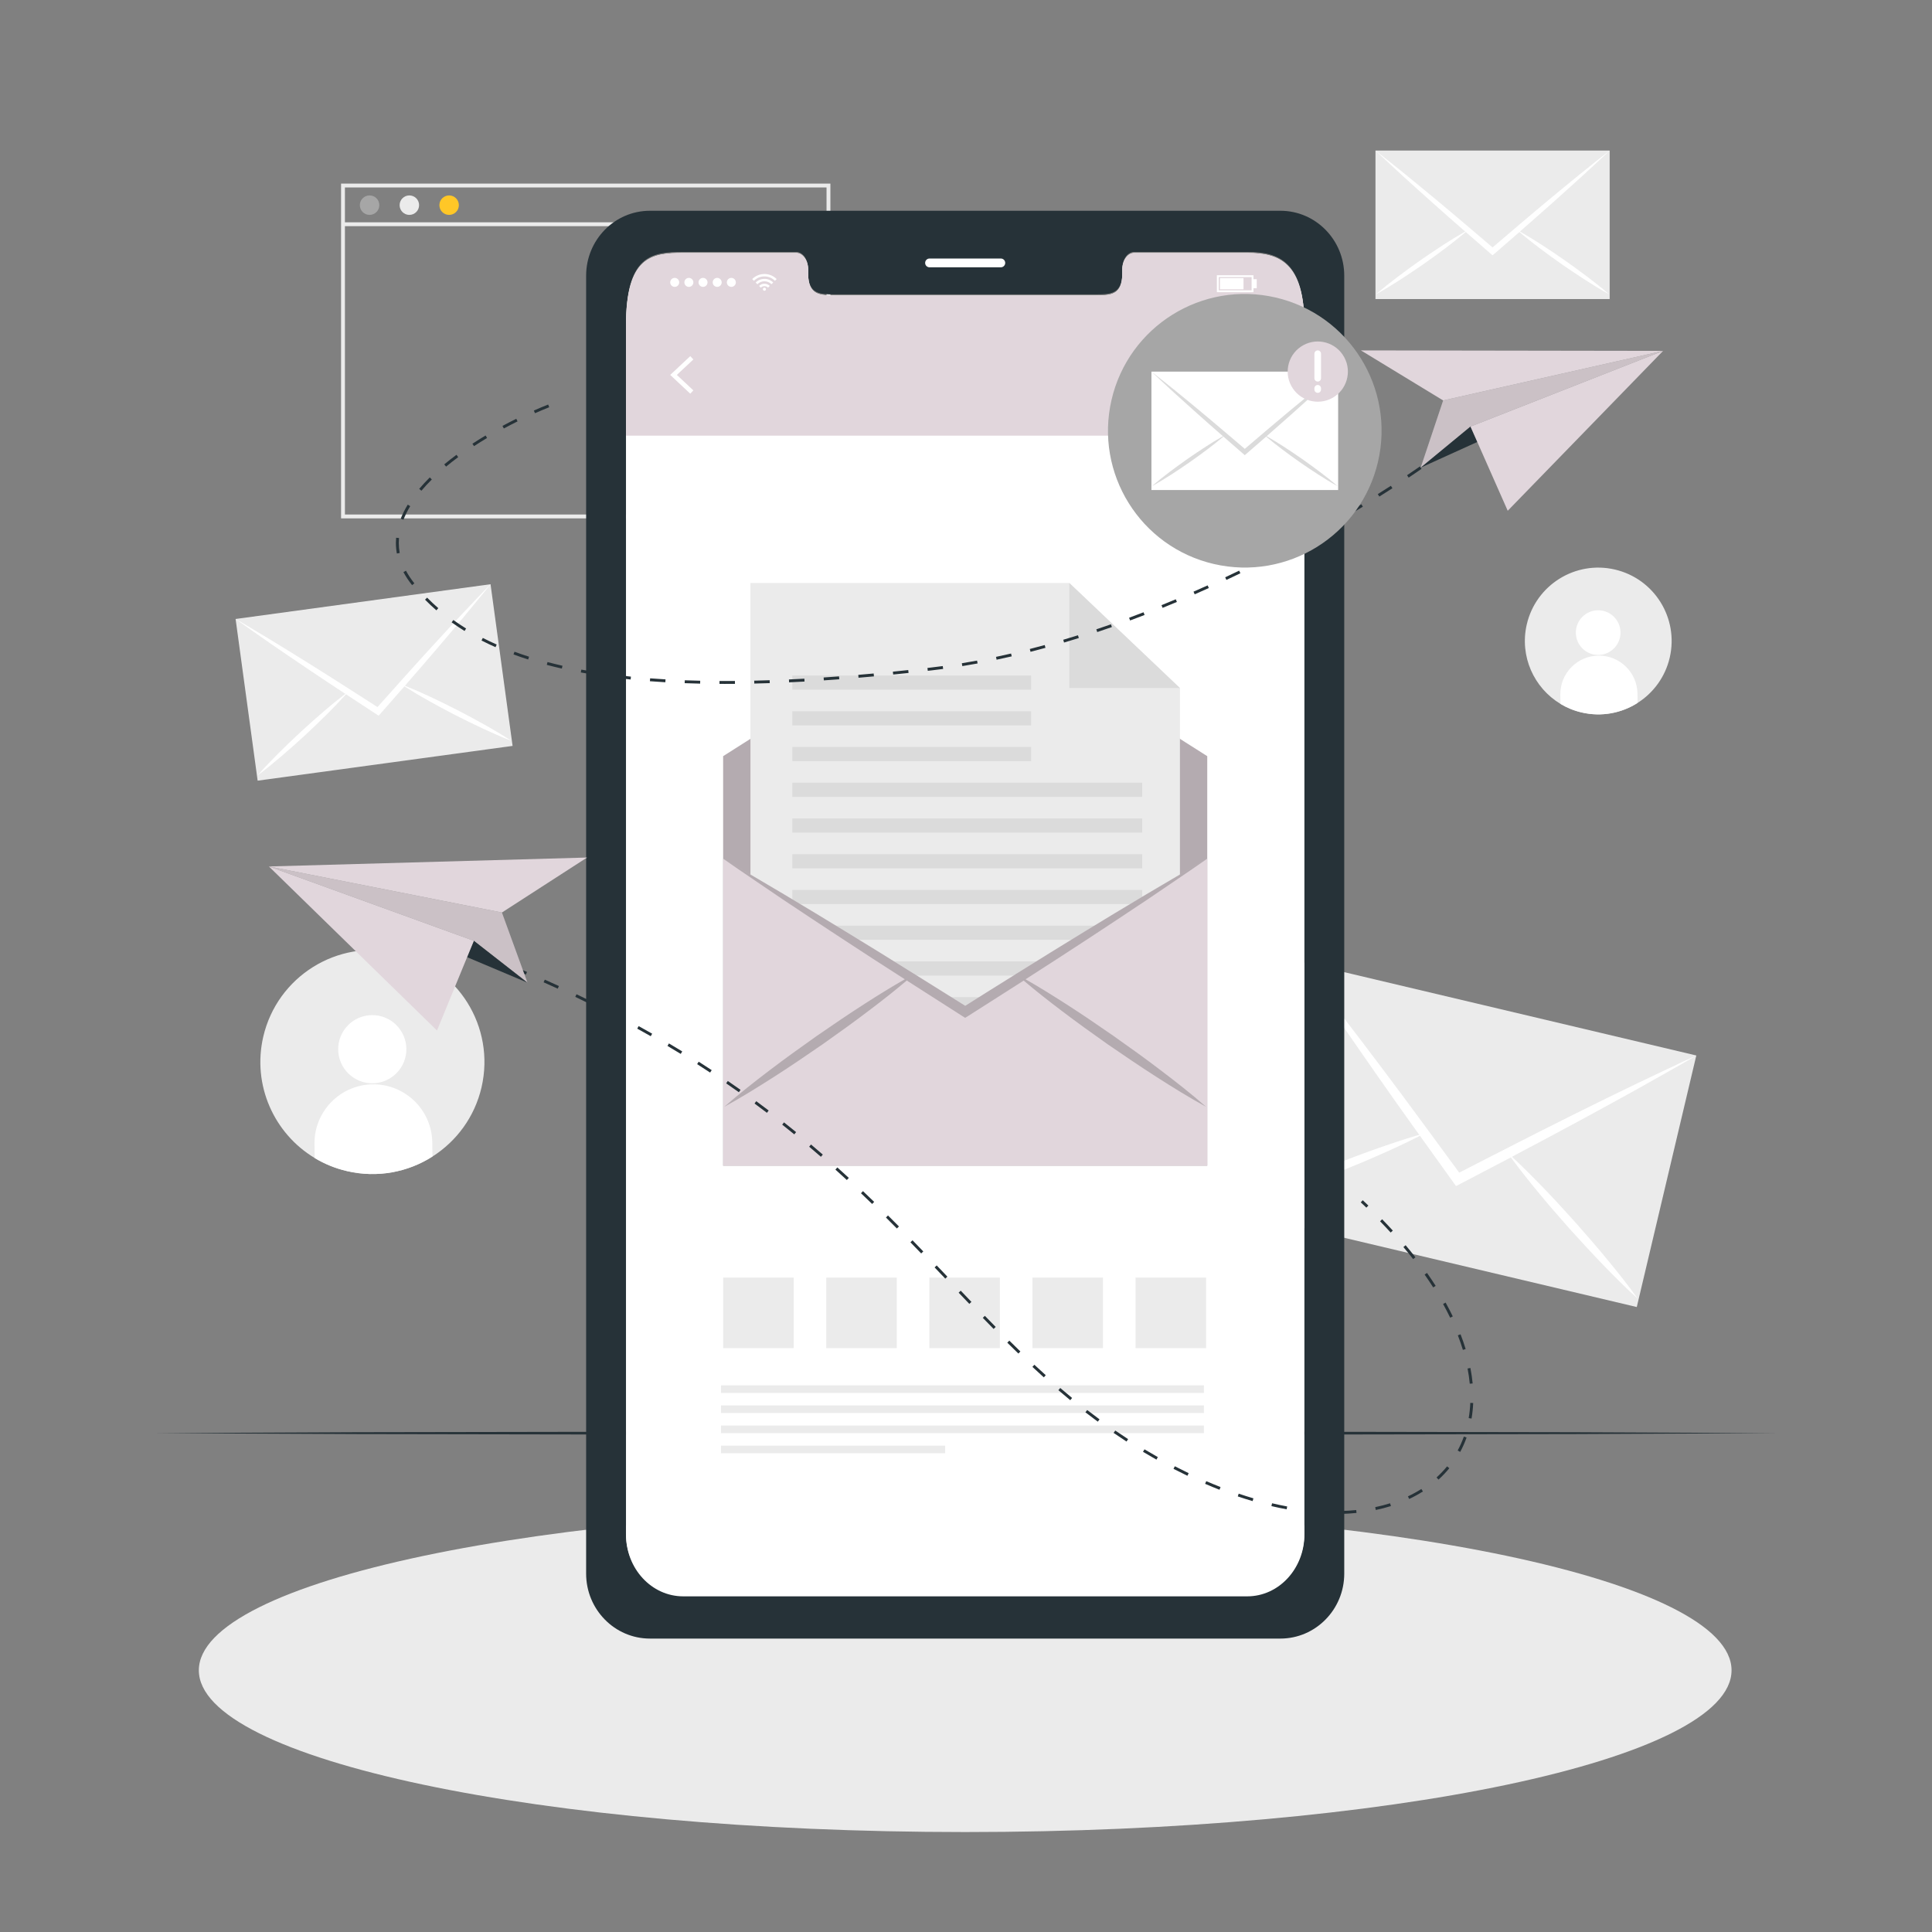 <?xml version="1.0" encoding="UTF-8"?>
<!-- Generated by Pixelmator Pro 3.6.13 -->
<svg width="500" height="500" viewBox="0 0 500 500" xmlns="http://www.w3.org/2000/svg">
    <rect x="0" y="0" width="500" height="500" fill="#808080" stroke="none"/>
    <g id="BackgroundComplete">
        <g id="Group">
            <g id="g1">
                <path id="Path" fill="#ebebeb" stroke="none" d="M 81.432 299.686 C 83.97 301.221 86.784 302.384 89.833 303.086 C 97.719 304.914 105.591 303.344 111.918 299.312 C 118.107 295.383 122.83 289.104 124.622 281.396 C 128.229 265.79 118.525 250.214 102.919 246.607 C 87.325 242.987 71.75 252.704 68.13 268.31 C 65.225 280.866 70.961 293.396 81.432 299.686 Z"/>
                <g id="g2">
                    <path id="path1" fill="#ffffff" stroke="none" d="M 87.523 271.638 C 87.581 276.51 91.577 280.412 96.449 280.354 C 101.321 280.296 105.223 276.3 105.165 271.428 C 105.107 266.556 101.111 262.654 96.239 262.711 C 91.367 262.769 87.465 266.766 87.523 271.638 Z"/>
                    <path id="path2" fill="#ffffff" stroke="none" d="M 81.389 296.047 L 81.432 299.686 C 83.97 301.221 86.784 302.384 89.833 303.086 C 97.719 304.914 105.591 303.344 111.918 299.312 L 111.875 295.686 C 111.775 287.288 104.874 280.524 96.451 280.624 C 88.028 280.722 81.289 287.649 81.389 296.047 Z"/>
                </g>
            </g>
            <g id="g3">
                <path id="path3" fill="#ebebeb" stroke="none" d="M 403.838 182.159 C 405.5 183.165 407.343 183.926 409.341 184.386 C 414.507 185.583 419.662 184.555 423.807 181.914 C 427.861 179.34 430.955 175.227 432.128 170.179 C 434.491 159.956 428.135 149.754 417.912 147.391 C 407.698 145.02 397.496 151.384 395.125 161.607 C 393.222 169.831 396.979 178.039 403.838 182.159 Z"/>
                <g id="g4">
                    <path id="path4" fill="#ffffff" stroke="none" d="M 407.828 163.787 C 407.866 166.978 410.483 169.534 413.675 169.497 C 416.866 169.459 419.422 166.841 419.384 163.65 C 419.346 160.459 416.728 157.903 413.537 157.94 C 410.346 157.978 407.79 160.596 407.828 163.787 Z"/>
                    <path id="path5" fill="#ffffff" stroke="none" d="M 403.81 179.775 L 403.838 182.159 C 405.5 183.165 407.343 183.926 409.341 184.386 C 414.507 185.583 419.662 184.555 423.807 181.914 L 423.779 179.539 C 423.714 174.038 419.193 169.607 413.676 169.673 C 408.159 169.738 403.745 174.274 403.81 179.775 Z"/>
                </g>
            </g>
        </g>
        <g id="g5">
            <path id="path6" fill="#ebebeb" stroke="none" d="M 214.907 134.153 L 88.268 134.153 L 88.268 47.513 L 214.907 47.513 L 214.907 134.153 Z M 89.268 133.153 L 213.907 133.153 L 213.907 48.513 L 89.268 48.513 L 89.268 133.153 Z"/>
            <g id="g6">
                <path id="path7" fill="#a6a6a6" stroke="none" d="M 98.169 53.095 C 98.169 54.487 97.04 55.616 95.648 55.616 C 94.256 55.616 93.127 54.488 93.127 53.095 C 93.127 51.703 94.255 50.574 95.648 50.574 C 97.041 50.575 98.169 51.703 98.169 53.095 Z"/>
                <path id="path8" fill="#ebebeb" stroke="none" d="M 108.462 53.095 C 108.462 54.487 107.334 55.616 105.941 55.616 C 104.549 55.616 103.42 54.488 103.42 53.095 C 103.42 51.703 104.548 50.574 105.941 50.574 C 107.333 50.575 108.462 51.703 108.462 53.095 Z"/>
                <path id="path9" fill="#ffc727" stroke="none" d="M 118.754 53.095 C 118.754 54.487 117.626 55.616 116.233 55.616 C 114.841 55.616 113.712 54.488 113.712 53.095 C 113.712 51.703 114.84 50.574 116.233 50.574 C 117.626 50.575 118.754 51.703 118.754 53.095 Z"/>
            </g>
            <path id="path10" fill="#ebebeb" stroke="none" d="M 88.768 57.532 L 214.407 57.532 L 214.407 58.532 L 88.768 58.532 Z"/>
        </g>
        <g id="g7">
            <g id="g8">
                <g id="g9">
                    <path id="path11" fill="#ebebeb" stroke="none" d="M 60.973 160.192 L 126.952 151.195 L 132.657 193.038 L 66.678 202.034 Z"/>
                    <g id="g10">
                        <path id="path12" fill="#ffffff" stroke="none" d="M 126.959 151.198 C 124.641 154.11 122.259 156.921 119.916 159.795 C 117.545 162.618 115.165 165.443 112.771 168.241 C 110.273 171.164 107.761 174.061 105.248 176.945 C 105.17 177.038 105.102 177.13 105.024 177.223 C 102.797 179.765 100.56 182.31 98.323 184.853 L 97.989 185.214 L 97.58 184.954 C 94.744 183.102 91.917 181.248 89.089 179.381 C 88.991 179.326 88.89 179.257 88.79 179.188 C 85.586 177.084 82.39 174.965 79.199 172.804 C 76.155 170.761 73.105 168.677 70.066 166.591 C 67.039 164.449 63.991 162.379 60.978 160.193 C 64.11 161.991 67.207 163.904 70.316 165.76 C 73.421 167.658 76.526 169.556 79.617 171.497 C 83.058 173.637 86.504 175.818 89.944 178.028 C 89.954 178.027 89.954 178.027 89.966 178.039 C 92.541 179.679 95.118 181.333 97.696 182.987 C 99.726 180.705 101.765 178.408 103.809 176.151 C 103.815 176.123 103.815 176.123 103.825 176.121 C 106.55 173.085 109.276 170.062 112.027 167.063 C 114.487 164.379 116.959 161.707 119.444 159.06 C 121.951 156.441 124.423 153.769 126.959 151.198 Z"/>
                        <path id="path13" fill="#ffffff" stroke="none" d="M 90.173 178.97 C 90.146 178.994 90.13 179.026 90.103 179.05 C 89.797 179.395 89.49 179.739 89.183 180.074 C 87.719 181.697 86.207 183.265 84.66 184.799 C 82.778 186.691 80.837 188.52 78.886 190.34 C 76.92 192.132 74.943 193.916 72.908 195.647 C 70.873 197.378 68.814 199.082 66.66 200.677 C 68.422 198.65 70.28 196.732 72.163 194.85 C 74.055 192.957 75.995 191.128 77.937 189.309 C 79.912 187.506 81.889 185.722 83.924 183.991 C 85.542 182.61 87.193 181.244 88.893 179.942 C 89.285 179.636 89.679 179.34 90.082 179.043 C 90.109 179.019 90.146 178.994 90.173 178.97 Z"/>
                        <path id="path14" fill="#ffffff" stroke="none" d="M 132.324 191.722 C 129.821 190.761 127.372 189.672 124.957 188.548 C 122.533 187.425 120.15 186.236 117.767 185.037 C 115.399 183.806 113.039 182.563 110.72 181.244 C 108.829 180.18 106.953 179.083 105.118 177.91 C 104.721 177.661 104.333 177.411 103.946 177.161 C 103.914 177.145 103.89 177.118 103.857 177.102 C 103.889 177.118 103.932 177.132 103.963 177.138 C 104.433 177.326 104.891 177.506 105.351 177.696 C 107.337 178.495 109.283 179.37 111.222 180.266 C 113.646 181.389 116.029 182.578 118.404 183.788 C 120.772 185.019 123.132 186.262 125.451 187.581 C 127.779 188.89 130.083 190.241 132.324 191.722 Z"/>
                    </g>
                </g>
            </g>
            <g id="g11">
                <g id="g12">
                    <path id="path15" fill="#ebebeb" stroke="none" d="M 320.941 313.963 L 336.348 248.863 L 439.002 273.158 L 423.595 338.258 Z"/>
                    <g id="g13">
                        <path id="path16" fill="#ffffff" stroke="none" d="M 439.022 273.167 C 433.936 276.151 428.814 278.948 423.712 281.861 C 418.599 284.683 413.472 287.502 408.338 290.274 C 402.98 293.171 397.617 296.022 392.258 298.853 C 392.09 298.946 391.937 299.043 391.768 299.136 C 387.027 301.625 382.272 304.111 377.516 306.596 L 376.816 306.94 L 376.36 306.323 C 373.223 301.969 370.101 297.619 366.985 293.248 C 366.871 293.11 366.762 292.951 366.653 292.793 C 363.117 287.857 359.6 282.904 356.114 277.892 C 352.779 273.137 349.459 268.319 346.154 263.504 C 342.9 258.613 339.575 253.816 336.367 248.869 C 339.971 253.311 343.459 257.903 346.997 262.418 C 350.505 266.993 354.013 271.567 357.475 276.197 C 361.341 281.322 365.193 286.509 369.019 291.735 C 369.034 291.739 369.034 291.739 369.045 291.764 C 371.917 295.656 374.784 299.569 377.651 303.482 C 381.953 301.266 386.274 299.032 390.581 296.861 C 390.607 296.823 390.607 296.823 390.622 296.826 C 396.38 293.891 402.132 290.977 407.906 288.111 C 413.072 285.545 418.248 283.004 423.429 280.509 C 428.633 278.064 433.809 275.522 439.022 273.167 Z"/>
                        <path id="path17" fill="#ffffff" stroke="none" d="M 368.823 293.255 C 368.77 293.275 368.728 293.314 368.674 293.334 C 368.025 293.669 367.376 294.003 366.73 294.323 C 363.641 295.887 360.512 297.344 357.352 298.729 C 353.493 300.453 349.582 302.05 345.659 303.629 C 341.732 305.158 337.793 306.667 333.799 308.066 C 329.805 309.465 325.791 310.81 321.698 311.941 C 325.458 309.95 329.297 308.172 333.153 306.464 C 337.028 304.744 340.939 303.146 344.846 301.564 C 348.792 300.024 352.731 298.514 356.725 297.115 C 359.904 295.996 363.122 294.918 366.377 293.962 C 367.131 293.733 367.881 293.52 368.647 293.311 C 368.701 293.291 368.769 293.275 368.823 293.255 Z"/>
                        <path id="path18" fill="#ffffff" stroke="none" d="M 423.86 336.123 C 420.708 333.277 417.708 330.271 414.78 327.234 C 411.837 324.193 408.993 321.078 406.152 317.947 C 403.353 314.778 400.574 311.596 397.897 308.325 C 395.708 305.674 393.561 302.984 391.516 300.205 C 391.07 299.611 390.64 299.021 390.21 298.431 C 390.171 298.389 390.151 298.336 390.112 298.294 C 390.151 298.336 390.205 298.381 390.248 298.408 C 390.835 298.954 391.41 299.481 391.982 300.023 C 394.463 302.336 396.84 304.738 399.196 307.168 C 402.139 310.209 404.983 313.324 407.805 316.466 C 410.604 319.635 413.383 322.817 416.06 326.088 C 418.757 329.348 421.392 332.657 423.86 336.123 Z"/>
                    </g>
                </g>
            </g>
            <g id="g14">
                <g id="g15">
                    <path id="path19" fill="#ebebeb" stroke="none" d="M 355.971 38.96 L 416.578 38.96 L 416.578 77.396 L 355.971 77.396 Z"/>
                    <g id="g16">
                        <path id="path20" fill="#ffffff" stroke="none" d="M 416.578 38.96 C 414.13 41.301 411.636 43.543 409.169 45.847 C 406.684 48.101 404.191 50.356 401.688 52.585 C 399.076 54.914 396.455 57.217 393.833 59.509 C 393.751 59.583 393.678 59.658 393.597 59.732 C 391.276 61.751 388.946 63.77 386.616 65.789 L 386.27 66.074 L 385.933 65.789 C 383.603 63.77 381.282 61.751 378.961 59.72 C 378.879 59.658 378.797 59.584 378.715 59.51 C 376.085 57.218 373.463 54.915 370.851 52.574 C 368.357 50.357 365.863 48.103 363.378 45.848 C 360.912 43.544 358.418 41.302 355.97 38.961 C 358.573 40.968 361.13 43.073 363.706 45.129 C 366.273 47.222 368.839 49.316 371.388 51.446 C 374.228 53.799 377.067 56.19 379.898 58.605 C 379.907 58.605 379.907 58.605 379.916 58.618 C 382.037 60.414 384.157 62.222 386.278 64.031 C 388.39 62.223 390.51 60.402 392.631 58.618 C 392.64 58.593 392.64 58.593 392.649 58.593 C 395.48 56.19 398.31 53.8 401.159 51.434 C 403.707 49.316 406.265 47.21 408.832 45.129 C 411.418 43.072 413.975 40.967 416.578 38.96 Z"/>
                        <path id="path21" fill="#ffffff" stroke="none" d="M 379.99 59.48 C 379.963 59.498 379.944 59.526 379.917 59.544 C 379.598 59.817 379.28 60.09 378.961 60.354 C 377.441 61.637 375.885 62.866 374.301 64.058 C 372.371 65.532 370.396 66.943 368.412 68.345 C 366.419 69.719 364.416 71.085 362.369 72.395 C 360.321 73.706 358.255 74.989 356.116 76.163 C 357.955 74.552 359.866 73.05 361.795 71.585 C 363.734 70.111 365.709 68.7 367.684 67.298 C 369.686 65.915 371.689 64.549 373.736 63.239 C 375.365 62.192 377.022 61.164 378.715 60.199 C 379.106 59.971 379.498 59.753 379.898 59.534 C 379.926 59.517 379.963 59.499 379.99 59.48 Z"/>
                        <path id="path22" fill="#ffffff" stroke="none" d="M 416.433 76.163 C 414.294 74.989 412.219 73.706 410.18 72.395 C 408.132 71.084 406.13 69.719 404.127 68.345 C 402.143 66.943 400.168 65.533 398.238 64.058 C 396.664 62.866 395.107 61.646 393.596 60.363 C 393.268 60.09 392.95 59.817 392.631 59.544 C 392.604 59.526 392.586 59.498 392.558 59.48 C 392.585 59.498 392.622 59.516 392.649 59.526 C 393.05 59.753 393.441 59.972 393.832 60.2 C 395.525 61.165 397.172 62.193 398.811 63.24 C 400.859 64.551 402.861 65.916 404.854 67.299 C 406.838 68.701 408.813 70.112 410.743 71.586 C 412.683 73.051 414.594 74.552 416.433 76.163 Z"/>
                    </g>
                </g>
            </g>
        </g>
    </g>
    <g id="Shadow">
        <path id="path23" fill="#ebebeb" stroke="none" d="M 448.123 432.274 C 448.123 455.392 359.327 474.133 249.791 474.133 C 140.255 474.133 51.459 455.392 51.459 432.274 C 51.459 409.156 140.255 390.415 249.791 390.415 C 359.327 390.415 448.123 409.156 448.123 432.274 Z"/>
    </g>
    <g id="Floor">
        <path id="path24" fill="#263238" stroke="none" d="M 39.97 370.897 L 92.478 370.654 L 144.985 370.566 L 250 370.398 L 355.015 370.565 L 407.522 370.653 L 460.029 370.897 L 407.522 371.142 L 355.015 371.23 L 250 371.396 L 144.985 371.229 L 92.478 371.141 Z"/>
    </g>
    <g id="Device">
        <g id="g17">
            <g id="g18">
                <path id="path25" fill="#263238" stroke="none" d="M 331.367 54.546 L 168.195 54.546 C 159.084 54.546 151.69 62.065 151.69 71.359 L 151.69 407.249 C 151.69 416.524 159.083 424.062 168.195 424.062 L 331.367 424.062 C 340.478 424.062 347.891 416.524 347.891 407.249 L 347.891 71.359 C 347.891 62.064 340.479 54.546 331.367 54.546 Z M 337.564 396.864 C 337.564 405.705 330.943 412.857 322.778 412.857 L 176.804 412.857 C 168.619 412.857 161.998 405.705 161.998 396.864 L 161.998 84.09 C 161.998 66.08 168.619 65.201 176.804 65.201 L 206.049 65.201 C 207.748 65.201 209.138 67.131 209.138 69.525 L 209.138 70.558 C 209.138 76.166 212.207 76.185 215.971 76.185 L 283.591 76.185 C 287.394 76.185 290.444 76.166 290.444 70.558 L 290.444 69.525 C 290.444 67.131 291.815 65.201 293.542 65.201 L 322.777 65.201 C 330.942 65.201 337.563 67.595 337.563 84.09 L 337.563 396.864 Z"/>
                <path id="path26" fill="none" stroke="none" d="M 162.004 377.039 L 161.453 377.039"/>
                <g id="g19">
                    <path id="path27" fill="#ffffff" stroke="none" d="M 337.574 84.365 L 337.574 397.139 C 337.574 405.98 330.953 413.132 322.788 413.132 L 176.814 413.132 C 168.629 413.132 162.008 405.98 162.008 397.139 L 162.008 84.365 C 162.008 66.355 168.629 65.477 176.814 65.477 L 206.059 65.477 C 207.758 65.477 209.147 67.407 209.147 69.801 L 209.147 70.834 C 209.147 76.442 212.216 76.461 215.981 76.461 L 283.601 76.461 C 287.404 76.461 290.454 76.442 290.454 70.834 L 290.454 69.8 C 290.454 67.406 291.825 65.476 293.552 65.476 L 322.787 65.476 C 330.952 65.476 337.574 67.87 337.574 84.365 Z"/>
                    <path id="path28" fill="#e1d6dc" stroke="none" d="M 337.574 84.368 L 337.574 112.744 L 162.008 112.744 L 162.008 84.368 C 162.008 66.358 168.629 65.48 176.814 65.48 L 206.059 65.48 C 207.758 65.48 209.147 67.41 209.147 69.804 L 209.147 70.837 C 209.147 76.445 212.216 76.464 215.98 76.464 L 283.6 76.464 C 287.403 76.464 290.453 76.445 290.453 70.837 L 290.453 69.804 C 290.453 67.41 291.823 65.48 293.551 65.48 L 322.786 65.48 C 330.952 65.48 337.574 67.874 337.574 84.368 Z"/>
                    <path id="path29" fill="#ffffff" stroke="none" d="M 259.01 69.18 L 240.565 69.18 C 239.936 69.18 239.426 68.67 239.426 68.041 L 239.426 68.041 C 239.426 67.412 239.936 66.902 240.565 66.902 L 259.01 66.902 C 259.639 66.902 260.149 67.412 260.149 68.041 L 260.149 68.041 C 260.149 68.671 259.639 69.18 259.01 69.18 Z"/>
                    <g id="g20">
                        <g id="g21">
                            <g id="u5Zjqx1">
                                <g id="g22">
                                    <path id="path30" fill="#ffffff" stroke="none" d="M 201 72.226 C 200.906 72.319 200.811 72.413 200.717 72.507 C 200.664 72.56 200.61 72.614 200.557 72.668 C 199.798 71.931 198.894 71.539 197.836 71.538 C 196.778 71.538 195.874 71.929 195.11 72.671 C 195.06 72.618 195.009 72.564 194.957 72.512 C 194.865 72.418 194.771 72.325 194.678 72.232 C 194.676 72.23 194.672 72.229 194.669 72.227 C 194.669 72.225 194.669 72.222 194.669 72.22 C 194.676 72.214 194.683 72.209 194.69 72.203 C 194.809 72.097 194.925 71.988 195.047 71.887 C 195.3 71.678 195.578 71.505 195.873 71.36 C 196.222 71.189 196.586 71.062 196.968 70.992 C 197.149 70.959 197.333 70.942 197.515 70.919 C 197.577 70.911 197.982 70.91 197.994 70.911 C 198.118 70.92 198.243 70.926 198.367 70.939 C 198.712 70.976 199.046 71.06 199.371 71.179 C 199.607 71.265 199.833 71.372 200.051 71.497 C 200.281 71.629 200.498 71.779 200.7 71.951 C 200.802 72.038 200.899 72.13 200.998 72.219 C 201 72.221 201 72.224 201 72.226 Z"/>
                                    <path id="path31" fill="#ffffff" stroke="none" d="M 196.007 73.555 C 195.858 73.407 195.711 73.262 195.56 73.112 C 196.068 72.613 196.67 72.296 197.376 72.2 C 198.432 72.057 199.339 72.378 200.108 73.106 C 199.956 73.257 199.809 73.404 199.66 73.552 C 199.155 73.062 198.547 72.797 197.834 72.797 C 197.122 72.798 196.515 73.062 196.007 73.555 Z"/>
                                    <path id="path32" fill="#ffffff" stroke="none" d="M 199.214 74.001 C 199.067 74.148 198.92 74.295 198.77 74.445 C 198.513 74.195 198.201 74.057 197.834 74.057 C 197.469 74.057 197.157 74.195 196.898 74.447 C 196.749 74.298 196.602 74.151 196.455 74.004 C 197.161 73.263 198.432 73.204 199.214 74.001 Z"/>
                                </g>
                                <path id="path33" fill="#ffffff" stroke="none" d="M 198.236 74.848 C 198.236 75.07 198.056 75.249 197.835 75.249 C 197.614 75.249 197.434 75.069 197.434 74.848 C 197.434 74.627 197.614 74.447 197.835 74.447 C 198.056 74.447 198.236 74.627 198.236 74.848 Z"/>
                            </g>
                            <g id="g23">
                                <path id="path34" fill="#ffffff" stroke="none" d="M 173.45 73.08 C 173.45 72.438 173.971 71.917 174.614 71.917 C 175.257 71.917 175.777 72.438 175.777 73.08 C 175.777 73.723 175.256 74.244 174.614 74.244 C 173.971 74.243 173.45 73.722 173.45 73.08 Z"/>
                                <path id="path35" fill="#ffffff" stroke="none" d="M 177.115 73.08 C 177.115 72.438 177.636 71.917 178.279 71.917 C 178.922 71.917 179.442 72.438 179.442 73.08 C 179.442 73.723 178.921 74.244 178.279 74.244 C 177.636 74.243 177.115 73.722 177.115 73.08 Z"/>
                                <path id="path36" fill="#ffffff" stroke="none" d="M 180.78 73.08 C 180.78 72.438 181.301 71.917 181.943 71.917 C 182.586 71.917 183.106 72.438 183.106 73.08 C 183.106 73.723 182.585 74.244 181.943 74.244 C 181.301 74.243 180.78 73.722 180.78 73.08 Z"/>
                                <path id="path37" fill="#ffffff" stroke="none" d="M 184.445 73.08 C 184.445 72.438 184.966 71.917 185.608 71.917 C 186.251 71.917 186.772 72.438 186.772 73.08 C 186.772 73.723 186.251 74.244 185.608 74.244 C 184.966 74.243 184.445 73.722 184.445 73.08 Z"/>
                                <path id="path38" fill="#ffffff" stroke="none" d="M 188.109 73.08 C 188.109 72.438 188.63 71.917 189.272 71.917 C 189.915 71.917 190.435 72.438 190.435 73.08 C 190.435 73.723 189.914 74.244 189.272 74.244 C 188.63 74.243 188.109 73.722 188.109 73.08 Z"/>
                            </g>
                            <g id="g24">
                                <path id="path39" fill="#ffffff" stroke="none" d="M 324.397 75.619 L 314.925 75.619 L 314.925 71.231 L 324.397 71.231 L 324.397 75.619 Z M 315.408 75.137 L 323.915 75.137 L 323.915 71.715 L 315.408 71.715 L 315.408 75.137 Z"/>
                                <path id="path40" fill="#ffffff" stroke="none" d="M 315.711 71.977 L 321.817 71.977 L 321.817 74.874 L 315.711 74.874 Z"/>
                                <path id="path41" fill="#ffffff" stroke="none" d="M 324.403 72.252 L 325.246 72.252 L 325.246 74.599 L 324.403 74.599 Z"/>
                            </g>
                        </g>
                        <g id="g25">
                            <path id="path42" fill="#ffffff" stroke="none" d="M 178.637 101.888 L 173.45 97.028 L 178.637 92.169 L 179.442 93.026 L 175.171 97.028 L 179.442 101.031 Z"/>
                            <path id="path43" fill="#ffffff" stroke="none" d="M 321.648 102.239 L 318.151 102.239 L 318.151 101.024 C 318.151 100.921 318.091 100.827 317.995 100.778 C 317.861 100.71 317.732 100.634 317.607 100.553 C 317.514 100.491 317.402 100.488 317.314 100.539 L 316.258 101.147 L 314.511 98.119 L 315.567 97.51 C 315.654 97.46 315.704 97.36 315.699 97.25 C 315.695 97.174 315.693 97.101 315.693 97.027 C 315.693 96.954 315.695 96.881 315.698 96.808 C 315.704 96.694 315.653 96.593 315.566 96.543 L 314.511 95.936 L 316.258 92.908 L 317.312 93.516 C 317.399 93.567 317.512 93.563 317.604 93.503 C 317.73 93.421 317.86 93.346 317.995 93.277 C 318.092 93.228 318.151 93.134 318.151 93.031 L 318.151 91.816 L 321.648 91.816 L 321.648 93.031 C 321.648 93.134 321.708 93.228 321.803 93.277 C 321.938 93.346 322.068 93.421 322.194 93.503 C 322.285 93.563 322.397 93.567 322.486 93.516 L 323.54 92.908 L 325.287 95.936 L 324.23 96.544 C 324.143 96.594 324.092 96.694 324.097 96.806 C 324.101 96.881 324.103 96.954 324.103 97.027 C 324.103 97.1 324.101 97.173 324.098 97.245 C 324.092 97.358 324.142 97.457 324.228 97.507 L 325.286 98.118 L 323.54 101.146 L 322.484 100.538 C 322.394 100.487 322.283 100.492 322.193 100.551 C 322.068 100.633 321.938 100.709 321.803 100.777 C 321.707 100.825 321.648 100.92 321.648 101.023 L 321.648 102.239 Z M 318.901 101.489 L 320.898 101.489 L 320.898 101.024 C 320.898 100.637 321.115 100.287 321.464 100.11 C 321.573 100.054 321.68 99.992 321.782 99.925 C 322.111 99.71 322.524 99.696 322.859 99.89 L 323.264 100.123 L 324.262 98.394 L 323.853 98.158 C 323.522 97.967 323.329 97.603 323.349 97.21 L 323.353 97.028 L 323.348 96.842 C 323.328 96.451 323.522 96.087 323.855 95.895 L 324.261 95.661 L 323.264 93.932 L 322.861 94.165 C 322.525 94.358 322.112 94.345 321.784 94.131 C 321.681 94.064 321.575 94.002 321.464 93.946 C 321.115 93.769 320.898 93.419 320.898 93.031 L 320.898 92.566 L 318.901 92.566 L 318.901 93.031 C 318.901 93.418 318.684 93.768 318.335 93.946 C 318.224 94.002 318.117 94.064 318.015 94.131 C 317.686 94.346 317.274 94.36 316.938 94.165 L 316.535 93.932 L 315.538 95.661 L 315.942 95.894 C 316.275 96.086 316.468 96.45 316.449 96.844 L 316.444 97.027 L 316.449 97.215 C 316.469 97.605 316.275 97.968 315.943 98.16 L 315.538 98.394 L 316.535 100.123 L 316.94 99.89 C 317.277 99.696 317.689 99.71 318.017 99.925 C 318.119 99.992 318.227 100.054 318.336 100.11 C 318.685 100.288 318.902 100.638 318.902 101.024 L 318.902 101.489 Z M 319.898 99.651 C 318.452 99.651 317.275 98.474 317.275 97.028 C 317.275 95.58 318.452 94.403 319.898 94.403 C 321.346 94.403 322.524 95.581 322.524 97.028 C 322.524 98.475 321.347 99.651 319.898 99.651 Z M 319.898 95.153 C 318.865 95.153 318.025 95.994 318.025 97.028 C 318.025 98.061 318.865 98.901 319.898 98.901 C 320.932 98.901 321.774 98.061 321.774 97.028 C 321.774 95.994 320.933 95.153 319.898 95.153 Z"/>
                        </g>
                    </g>
                    <g id="g26">
                        <path id="path44" fill="#e1d6dc" stroke="none" d="M 312.433 301.678 L 187.149 301.678 L 187.149 195.697 L 249.782 155.923 L 312.433 195.697 Z"/>
                        <path id="path45" fill="#000000" stroke="none" opacity="0.2" d="M 312.433 301.678 L 187.149 301.678 L 187.149 195.697 L 249.782 155.923 L 312.433 195.697 Z"/>
                        <g id="g27">
                            <path id="path46" fill="#ebebeb" stroke="none" d="M 305.368 293.569 L 194.214 293.569 L 194.214 150.882 L 276.746 150.882 L 305.368 178.07 Z"/>
                            <path id="path47" fill="#dbdbdb" stroke="none" d="M 276.746 150.882 L 305.368 178.07 L 276.746 178.07 Z"/>
                            <g id="g28">
                                <path id="path48" fill="#dbdbdb" stroke="none" d="M 266.858 178.487 L 205.058 178.487 L 205.058 174.823 L 266.858 174.823 Z"/>
                            </g>
                            <g id="g29">
                                <path id="path49" fill="#dbdbdb" stroke="none" d="M 266.858 187.735 L 205.058 187.735 L 205.058 184.071 L 266.858 184.071 Z"/>
                            </g>
                            <g id="g30">
                                <path id="path50" fill="#dbdbdb" stroke="none" d="M 266.858 196.983 L 205.058 196.983 L 205.058 193.319 L 266.858 193.319 Z"/>
                            </g>
                            <g id="g31">
                                <path id="path51" fill="#dbdbdb" stroke="none" d="M 295.606 206.231 L 205.058 206.231 L 205.058 202.567 L 295.606 202.567 Z"/>
                            </g>
                            <g id="g32">
                                <path id="path52" fill="#dbdbdb" stroke="none" d="M 295.606 215.479 L 205.058 215.479 L 205.058 211.815 L 295.606 211.815 Z"/>
                            </g>
                            <g id="g33">
                                <path id="path53" fill="#dbdbdb" stroke="none" d="M 295.606 224.727 L 205.058 224.727 L 205.058 221.063 L 295.606 221.063 Z"/>
                            </g>
                            <g id="g34">
                                <path id="path54" fill="#dbdbdb" stroke="none" d="M 295.606 233.975 L 205.058 233.975 L 205.058 230.311 L 295.606 230.311 Z"/>
                            </g>
                            <g id="g35">
                                <path id="path55" fill="#dbdbdb" stroke="none" d="M 295.606 243.223 L 205.058 243.223 L 205.058 239.559 L 295.606 239.559 Z"/>
                            </g>
                            <g id="g36">
                                <path id="path56" fill="#dbdbdb" stroke="none" d="M 295.606 252.471 L 205.058 252.471 L 205.058 248.807 L 295.606 248.807 Z"/>
                            </g>
                            <g id="g37">
                                <path id="path57" fill="#dbdbdb" stroke="none" d="M 295.606 261.719 L 205.058 261.719 L 205.058 258.055 L 295.606 258.055 Z"/>
                            </g>
                            <g id="g38">
                                <path id="path58" fill="#dbdbdb" stroke="none" d="M 295.606 270.967 L 205.058 270.967 L 205.058 267.303 L 295.606 267.303 Z"/>
                            </g>
                            <g id="g39">
                                <path id="path59" fill="#dbdbdb" stroke="none" d="M 295.606 280.215 L 205.058 280.215 L 205.058 276.551 L 295.606 276.551 Z"/>
                            </g>
                        </g>
                        <path id="path60" fill="#e1d6dc" stroke="none" d="M 312.433 222.225 L 312.433 301.678 L 187.149 301.678 L 187.149 222.225 C 192.53 225.273 197.817 228.471 203.141 231.594 C 208.447 234.774 213.752 237.953 219.02 241.189 C 224.89 244.764 230.76 248.395 236.611 252.064 C 236.668 252.026 236.743 251.989 236.799 251.951 C 236.743 251.988 236.705 252.045 236.649 252.083 C 241.032 254.811 245.416 257.558 249.8 260.305 C 254.165 257.558 258.549 254.792 262.932 252.083 C 262.876 252.045 262.838 251.989 262.782 251.951 C 262.839 251.988 262.914 252.026 262.97 252.045 C 268.821 248.395 274.673 244.764 280.561 241.17 C 285.829 237.953 291.116 234.754 296.422 231.594 C 301.766 228.471 307.053 225.273 312.433 222.225 Z"/>
                        <g id="g40" opacity="0.2">
                            <path id="path61" fill="#000000" stroke="none" d="M 312.433 222.225 C 307.372 225.781 302.217 229.186 297.118 232.686 C 291.981 236.11 286.826 239.534 281.652 242.921 C 276.252 246.458 270.834 249.957 265.415 253.438 C 265.246 253.551 265.095 253.664 264.926 253.777 C 260.128 256.844 255.312 259.911 250.495 262.977 L 249.78 263.41 L 249.084 262.977 C 244.268 259.91 239.47 256.843 234.672 253.758 C 234.503 253.664 234.333 253.551 234.164 253.438 C 228.726 249.957 223.308 246.458 217.908 242.902 C 212.753 239.534 207.598 236.11 202.461 232.686 C 197.362 229.186 192.207 225.781 187.146 222.225 C 192.527 225.273 197.814 228.471 203.138 231.594 C 208.444 234.774 213.749 237.953 219.017 241.189 C 224.887 244.764 230.757 248.395 236.608 252.064 C 236.627 252.064 236.627 252.064 236.646 252.083 C 241.029 254.811 245.413 257.558 249.797 260.305 C 254.162 257.558 258.546 254.792 262.929 252.083 C 262.948 252.045 262.948 252.045 262.967 252.045 C 268.818 248.395 274.67 244.764 280.558 241.17 C 285.826 237.953 291.113 234.754 296.419 231.594 C 301.766 228.471 307.053 225.273 312.433 222.225 Z"/>
                            <path id="path62" fill="#000000" stroke="none" d="M 236.799 251.952 C 236.743 251.989 236.705 252.046 236.649 252.084 C 235.99 252.648 235.332 253.213 234.673 253.758 C 231.531 256.411 228.314 258.951 225.04 261.416 C 221.051 264.464 216.968 267.38 212.867 270.277 C 208.747 273.118 204.608 275.94 200.374 278.649 C 196.141 281.358 191.87 284.011 187.448 286.438 C 191.249 283.108 195.199 280.004 199.188 276.974 C 203.195 273.926 207.278 271.01 211.361 268.112 C 215.5 265.252 219.639 262.43 223.872 259.721 C 227.24 257.557 230.664 255.431 234.164 253.437 C 234.973 252.967 235.782 252.515 236.61 252.063 C 236.668 252.027 236.743 251.989 236.799 251.952 Z"/>
                            <path id="path63" fill="#000000" stroke="none" d="M 312.132 286.439 C 307.711 284.012 303.421 281.359 299.207 278.65 C 294.974 275.941 290.835 273.118 286.695 270.278 C 282.593 267.381 278.511 264.464 274.522 261.417 C 271.267 258.952 268.05 256.431 264.927 253.778 C 264.25 253.214 263.591 252.649 262.932 252.085 C 262.876 252.047 262.838 251.991 262.782 251.953 C 262.839 251.99 262.914 252.028 262.97 252.047 C 263.798 252.517 264.607 252.969 265.416 253.439 C 268.916 255.433 272.321 257.559 275.708 259.723 C 279.941 262.432 284.08 265.254 288.2 268.114 C 292.302 271.011 296.384 273.928 300.373 276.976 C 304.381 280.004 308.332 283.108 312.132 286.439 Z"/>
                        </g>
                    </g>
                    <g id="g41">
                        <path id="path64" fill="#ebebeb" stroke="none" d="M 187.149 330.642 L 205.405 330.642 L 205.405 348.898 L 187.149 348.898 Z"/>
                        <path id="path65" fill="#ebebeb" stroke="none" d="M 213.831 330.642 L 232.087 330.642 L 232.087 348.898 L 213.831 348.898 Z"/>
                        <path id="path66" fill="#ebebeb" stroke="none" d="M 240.513 330.642 L 258.769 330.642 L 258.769 348.898 L 240.513 348.898 Z"/>
                        <path id="path67" fill="#ebebeb" stroke="none" d="M 267.195 330.642 L 285.451 330.642 L 285.451 348.898 L 267.195 348.898 Z"/>
                        <path id="path68" fill="#ebebeb" stroke="none" d="M 293.877 330.642 L 312.133 330.642 L 312.133 348.898 L 293.877 348.898 Z"/>
                    </g>
                    <g id="g42">
                        <path id="path69" fill="#ebebeb" stroke="none" d="M 186.587 358.518 L 311.571 358.518 L 311.571 360.488 L 186.587 360.488 Z"/>
                        <path id="path70" fill="#ebebeb" stroke="none" d="M 186.587 363.723 L 311.571 363.723 L 311.571 365.693 L 186.587 365.693 Z"/>
                        <path id="path71" fill="#ebebeb" stroke="none" d="M 186.587 368.927 L 311.571 368.927 L 311.571 370.897 L 186.587 370.897 Z"/>
                        <path id="path72" fill="#ebebeb" stroke="none" d="M 186.587 374.132 L 244.608 374.132 L 244.608 376.102 L 186.587 376.102 Z"/>
                    </g>
                </g>
            </g>
        </g>
    </g>
    <g id="PaperPlanes">
        <g id="g43">
            <g id="g44">
                <path id="path73" fill="#263238" stroke="none" d="M 187.625 176.994 L 186.2 176.991 L 186.204 176.241 L 187.625 176.244 C 188.475 176.243 189.333 176.24 190.199 176.233 L 190.205 176.983 C 189.337 176.99 188.477 176.993 187.625 176.994 Z M 181.196 176.924 C 179.841 176.894 178.506 176.855 177.193 176.805 L 177.221 176.056 C 178.531 176.104 179.861 176.144 181.213 176.174 L 181.196 176.924 Z M 195.21 176.905 L 195.192 176.155 C 196.507 176.125 197.838 176.087 199.187 176.042 L 199.212 176.792 C 197.861 176.837 196.527 176.874 195.21 176.905 Z M 204.214 176.591 L 204.179 175.842 C 205.493 175.781 206.824 175.713 208.17 175.638 L 208.212 176.387 C 206.862 176.462 205.53 176.53 204.214 176.591 Z M 172.192 176.568 C 170.837 176.489 169.504 176.399 168.195 176.299 L 168.253 175.551 C 169.557 175.651 170.884 175.74 172.236 175.819 L 172.192 176.568 Z M 213.206 176.08 L 213.156 175.332 C 214.47 175.244 215.799 175.15 217.143 175.049 L 217.199 175.797 C 215.852 175.898 214.521 175.992 213.206 176.08 Z M 163.208 175.855 C 161.854 175.717 160.527 175.567 159.227 175.404 L 159.32 174.66 C 160.615 174.822 161.937 174.972 163.285 175.109 L 163.208 175.855 Z M 222.186 175.399 L 222.123 174.652 C 223.436 174.541 224.764 174.423 226.105 174.3 L 226.173 175.047 C 224.831 175.171 223.502 175.288 222.186 175.399 Z M 154.266 174.708 C 152.919 174.497 151.602 174.272 150.314 174.033 L 150.451 173.296 C 151.732 173.534 153.042 173.757 154.382 173.967 L 154.266 174.708 Z M 231.153 174.569 L 231.078 173.823 C 232.391 173.691 233.716 173.554 235.054 173.411 L 235.134 174.157 C 233.794 174.3 232.467 174.438 231.153 174.569 Z M 240.108 173.608 L 240.021 172.863 L 241.059 172.743 C 242.034 172.63 243.01 172.508 243.985 172.378 L 244.085 173.121 C 243.105 173.252 242.125 173.374 241.145 173.488 L 240.108 173.608 Z M 145.404 173.024 C 144.08 172.724 142.769 172.403 141.508 172.07 L 141.699 171.344 C 142.951 171.675 144.253 171.994 145.569 172.292 L 145.404 173.024 Z M 249.044 172.388 L 248.924 171.648 C 250.24 171.435 251.553 171.207 252.863 170.965 L 253 171.702 C 251.684 171.945 250.365 172.174 249.044 172.388 Z M 257.92 170.73 L 257.766 169.997 C 259.068 169.722 260.369 169.435 261.666 169.136 L 261.834 169.866 C 260.532 170.167 259.227 170.455 257.92 170.73 Z M 136.691 170.672 C 135.397 170.26 134.119 169.822 132.894 169.371 L 133.154 168.667 C 134.369 169.115 135.636 169.549 136.919 169.957 L 136.691 170.672 Z M 266.7 168.684 L 266.514 167.957 C 267.804 167.628 269.09 167.288 270.372 166.936 L 270.569 167.66 C 269.284 168.012 267.994 168.354 266.7 168.684 Z M 128.239 167.489 C 126.999 166.94 125.779 166.359 124.612 165.761 L 124.954 165.094 C 126.108 165.685 127.316 166.261 128.543 166.804 L 128.239 167.489 Z M 275.38 166.288 L 275.167 165.569 C 276.441 165.191 277.712 164.803 278.977 164.407 L 279.202 165.123 C 277.933 165.52 276.658 165.909 275.38 166.288 Z M 283.966 163.578 L 283.728 162.867 C 284.996 162.443 286.256 162.01 287.509 161.57 L 287.757 162.278 C 286.5 162.719 285.237 163.152 283.966 163.578 Z M 120.232 163.297 C 119.081 162.586 117.954 161.837 116.883 161.068 L 117.321 160.459 C 118.378 161.217 119.489 161.957 120.626 162.658 L 120.232 163.297 Z M 292.471 160.576 L 292.209 159.873 C 293.463 159.408 294.709 158.935 295.947 158.457 L 296.217 159.156 C 294.977 159.636 293.727 160.109 292.471 160.576 Z M 112.935 157.951 C 111.924 157.072 110.936 156.145 110.001 155.195 L 110.535 154.669 C 111.457 155.605 112.43 156.519 113.427 157.385 L 112.935 157.951 Z M 300.876 157.313 L 300.595 156.618 C 301.836 156.115 303.069 155.606 304.289 155.093 L 304.58 155.784 C 303.355 156.298 302.121 156.808 300.876 157.313 Z M 309.184 153.808 L 308.883 153.121 C 310.112 152.582 311.33 152.04 312.535 151.495 L 312.844 152.179 C 311.637 152.725 310.415 153.269 309.184 153.808 Z M 106.651 151.438 C 105.766 150.331 105.01 149.192 104.406 148.052 L 105.068 147.7 C 105.651 148.799 106.381 149.899 107.237 150.969 L 106.651 151.438 Z M 317.395 150.083 L 317.077 149.404 C 318.295 148.832 319.499 148.258 320.687 147.684 L 321.013 148.36 C 319.822 148.935 318.616 149.51 317.395 150.083 Z M 325.509 146.148 L 325.173 145.477 C 326.382 144.873 327.571 144.27 328.741 143.669 L 329.083 144.336 C 327.911 144.939 326.72 145.543 325.509 146.148 Z M 102.707 143.248 C 102.542 142.348 102.458 141.428 102.458 140.512 C 102.458 140.064 102.478 139.616 102.516 139.171 L 103.263 139.235 C 103.226 139.659 103.208 140.085 103.208 140.512 C 103.208 141.382 103.288 142.257 103.444 143.113 L 102.707 143.248 Z M 333.524 142.019 L 333.172 141.357 C 334.372 140.72 335.548 140.089 336.697 139.464 L 337.055 140.123 C 335.904 140.749 334.727 141.381 333.524 142.019 Z M 341.444 137.701 L 341.077 137.047 C 342.269 136.378 343.431 135.719 344.556 135.072 L 344.929 135.722 C 343.802 136.37 342.639 137.03 341.444 137.701 Z M 104.406 134.506 L 103.708 134.232 C 104.179 133.034 104.79 131.813 105.523 130.605 L 106.164 130.994 C 105.453 132.166 104.861 133.348 104.406 134.506 Z M 349.262 133.198 L 348.879 132.552 C 350.073 131.845 351.219 131.159 352.313 130.495 L 352.702 131.137 C 351.605 131.801 350.458 132.489 349.262 133.198 Z M 356.971 128.507 L 356.573 127.871 C 357.796 127.107 358.925 126.389 359.956 125.726 L 360.362 126.357 C 359.327 127.022 358.195 127.741 356.971 128.507 Z M 109.062 126.997 L 108.489 126.514 C 109.317 125.531 110.24 124.535 111.231 123.555 L 111.758 124.088 C 110.783 125.051 109.876 126.03 109.062 126.997 Z M 364.559 123.607 L 364.143 122.984 C 366.297 121.544 367.453 120.721 367.456 120.719 L 367.892 121.329 C 367.891 121.329 366.728 122.158 364.559 123.607 Z M 115.447 120.758 L 114.968 120.181 C 115.96 119.358 117.026 118.523 118.136 117.702 L 118.582 118.305 C 117.482 119.118 116.428 119.943 115.447 120.758 Z M 122.674 115.46 L 122.264 114.832 C 123.361 114.115 124.508 113.398 125.672 112.702 L 126.057 113.346 C 124.902 114.037 123.764 114.748 122.674 115.46 Z M 130.395 110.885 L 130.04 110.225 C 131.199 109.601 132.4 108.981 133.609 108.382 L 133.942 109.054 C 132.741 109.649 131.547 110.265 130.395 110.885 Z M 138.459 106.937 L 138.155 106.251 C 139.398 105.701 140.644 105.176 141.86 104.692 L 142.137 105.388 C 140.931 105.87 139.693 106.391 138.459 106.937 Z"/>
                <g id="g45">
                    <path id="path74" fill="#e1d6dc" stroke="none" d="M 373.487 103.636 L 367.672 121.024 L 380.564 110.395 L 430.41 90.808 Z"/>
                    <path id="path75" fill="#000000" stroke="none" opacity="0.1" d="M 373.487 103.636 L 367.672 121.024 L 380.564 110.395 L 430.41 90.808 Z"/>
                    <path id="path76" fill="#263238" stroke="none" d="M 382.36 114.363 L 367.672 121.024 L 380.564 110.395 Z"/>
                    <path id="path77" fill="#e1d6dc" stroke="none" d="M 380.564 110.395 L 430.41 90.808 L 390.196 132.187 Z"/>
                    <path id="path78" fill="#e1d6dc" stroke="none" d="M 373.487 103.636 L 352.213 90.686 L 430.41 90.808 Z"/>
                </g>
            </g>
            <g id="g46">
                <g id="g47">
                    <path id="path79" fill="#263238" stroke="none" d="M 353.613 312.538 C 353.137 312.081 352.654 311.623 352.166 311.165 L 352.678 310.618 C 353.17 311.078 353.656 311.538 354.133 311.997 L 353.613 312.538 Z"/>
                    <path id="path80" fill="#263238" stroke="none" d="M 347.032 391.799 L 347.012 391.049 C 348.353 391.016 349.69 390.933 350.988 390.802 L 351.062 391.548 C 349.747 391.681 348.391 391.765 347.032 391.799 Z M 341.986 391.714 C 340.672 391.639 339.319 391.521 337.967 391.362 L 338.053 390.618 C 339.391 390.773 340.729 390.89 342.029 390.966 L 341.986 391.714 Z M 356.058 390.783 L 355.904 390.049 C 357.226 389.772 358.52 389.436 359.751 389.051 L 359.976 389.768 C 358.721 390.159 357.402 390.501 356.058 390.783 Z M 332.984 390.607 C 331.696 390.369 330.369 390.089 329.04 389.777 L 329.212 389.047 C 330.529 389.357 331.845 389.634 333.121 389.869 L 332.984 390.607 Z M 324.174 388.486 C 322.904 388.113 321.612 387.704 320.334 387.271 L 320.574 386.56 C 321.843 386.99 323.125 387.396 324.385 387.767 L 324.174 388.486 Z M 364.693 387.935 L 364.373 387.257 C 365.586 386.685 366.755 386.043 367.847 385.352 L 368.249 385.985 C 367.13 386.694 365.934 387.351 364.693 387.935 Z M 315.605 385.546 C 314.367 385.061 313.114 384.545 311.883 384.013 L 312.18 383.325 C 313.404 383.853 314.648 384.365 315.878 384.847 L 315.605 385.546 Z M 372.286 382.918 L 371.782 382.363 C 372.764 381.47 373.678 380.506 374.502 379.497 L 375.084 379.972 C 374.236 381.01 373.296 382.001 372.286 382.918 Z M 307.304 381.928 C 306.113 381.357 304.911 380.758 303.702 380.134 L 304.046 379.468 C 305.25 380.088 306.443 380.683 307.629 381.252 L 307.304 381.928 Z M 299.281 377.749 C 298.104 377.087 296.946 376.413 295.806 375.728 L 296.193 375.085 C 297.327 375.766 298.477 376.436 299.648 377.094 L 299.281 377.749 Z M 377.902 375.75 L 377.242 375.395 C 377.86 374.248 378.4 373.034 378.848 371.784 L 379.553 372.038 C 379.094 373.321 378.538 374.57 377.902 375.75 Z M 291.545 373.07 C 290.414 372.337 289.301 371.592 288.203 370.838 L 288.629 370.221 C 289.721 370.972 290.828 371.712 291.953 372.442 L 291.545 373.07 Z M 284.111 367.927 C 283.029 367.129 281.961 366.322 280.906 365.502 L 281.367 364.91 C 282.416 365.725 283.478 366.529 284.556 367.323 L 284.111 367.927 Z M 380.835 367.13 L 380.096 367.003 C 380.314 365.728 380.454 364.402 380.512 363.065 L 381.262 363.098 C 381.202 364.466 381.058 365.823 380.835 367.13 Z M 276.984 362.368 C 275.947 361.514 274.921 360.651 273.905 359.777 L 274.393 359.209 C 275.406 360.079 276.427 360.938 277.46 361.788 L 276.984 362.368 Z M 380.376 358.107 C 380.252 356.817 380.06 355.494 379.804 354.173 L 380.54 354.031 C 380.801 355.375 380.997 356.722 381.122 358.035 L 380.376 358.107 Z M 270.139 356.458 C 269.146 355.563 268.162 354.659 267.184 353.746 L 267.696 353.197 C 268.671 354.108 269.652 355.008 270.641 355.901 L 270.139 356.458 Z M 263.555 350.297 C 262.595 349.367 261.64 348.431 260.687 347.486 L 261.216 346.953 C 262.165 347.896 263.118 348.831 264.076 349.759 L 263.555 350.297 Z M 378.595 349.35 C 378.219 348.118 377.781 346.851 377.291 345.585 L 377.99 345.314 C 378.486 346.597 378.931 347.881 379.311 349.131 L 378.595 349.35 Z M 257.148 343.93 C 256.214 342.98 255.279 342.022 254.345 341.058 L 254.884 340.537 C 255.816 341.499 256.748 342.455 257.683 343.405 L 257.148 343.93 Z M 375.304 341.015 C 374.736 339.836 374.119 338.644 373.469 337.47 L 374.125 337.107 C 374.781 338.294 375.404 339.499 375.979 340.689 L 375.304 341.015 Z M 250.865 337.446 C 249.944 336.483 249.021 335.516 248.095 334.544 L 248.638 334.026 C 249.564 334.999 250.486 335.965 251.407 336.926 L 250.865 337.446 Z M 370.915 333.18 C 370.216 332.083 369.468 330.966 368.692 329.862 L 369.305 329.43 C 370.088 330.544 370.842 331.671 371.547 332.778 L 370.915 333.18 Z M 244.64 330.912 L 241.873 328.007 L 242.416 327.489 L 245.183 330.394 L 244.64 330.912 Z M 365.717 325.848 C 364.92 324.826 364.073 323.781 363.2 322.741 L 363.774 322.259 C 364.653 323.306 365.506 324.359 366.308 325.388 L 365.717 325.848 Z M 238.407 324.389 C 237.485 323.432 236.557 322.471 235.62 321.508 L 236.158 320.985 C 237.096 321.95 238.025 322.911 238.947 323.87 L 238.407 324.389 Z M 359.904 318.979 C 359.021 318.011 358.107 317.04 357.162 316.067 L 357.699 315.544 C 358.65 316.523 359.57 317.5 360.459 318.474 L 359.904 318.979 Z M 232.112 317.931 C 231.178 316.988 230.235 316.041 229.282 315.092 L 229.811 314.561 C 230.766 315.512 231.711 316.459 232.646 317.404 L 232.112 317.931 Z M 225.708 311.584 C 224.756 310.659 223.793 309.734 222.818 308.808 L 223.335 308.265 C 224.312 309.194 225.277 310.12 226.231 311.045 L 225.708 311.584 Z M 219.163 305.387 C 218.189 304.489 217.202 303.589 216.201 302.689 L 216.703 302.132 C 217.706 303.034 218.695 303.936 219.672 304.836 L 219.163 305.387 Z M 212.45 299.373 C 211.451 298.504 210.437 297.635 209.409 296.766 L 209.893 296.194 C 210.923 297.065 211.939 297.936 212.942 298.807 L 212.45 299.373 Z M 205.558 293.569 C 204.532 292.732 203.491 291.896 202.434 291.061 L 202.899 290.473 C 203.958 291.31 205.002 292.148 206.031 292.987 L 205.558 293.569 Z M 198.479 287.995 C 197.425 287.193 196.357 286.393 195.273 285.594 L 195.718 284.99 C 196.804 285.791 197.876 286.594 198.932 287.397 L 198.479 287.995 Z M 191.217 282.663 C 190.137 281.899 189.042 281.136 187.932 280.374 L 188.356 279.755 C 189.47 280.519 190.568 281.284 191.651 282.052 L 191.217 282.663 Z M 183.778 277.579 C 182.673 276.851 181.553 276.125 180.417 275.4 L 180.82 274.767 C 181.959 275.494 183.082 276.222 184.19 276.951 L 183.778 277.579 Z M 176.172 272.75 C 175.044 272.059 173.9 271.37 172.741 270.683 L 173.124 270.038 C 174.286 270.727 175.433 271.418 176.564 272.109 L 176.172 272.75 Z M 168.412 268.169 C 167.262 267.515 166.097 266.861 164.917 266.211 L 165.279 265.555 C 166.462 266.207 167.63 266.861 168.783 267.517 L 168.412 268.169 Z M 160.511 263.833 C 159.341 263.215 158.157 262.599 156.958 261.984 L 157.3 261.316 C 158.502 261.932 159.689 262.55 160.862 263.17 L 160.511 263.833 Z M 152.484 259.737 C 151.296 259.152 150.094 258.57 148.878 257.99 L 149.201 257.312 C 150.42 257.894 151.624 258.478 152.815 259.063 L 152.484 259.737 Z M 144.342 255.869 C 143.138 255.317 141.921 254.767 140.69 254.221 L 140.995 253.535 C 142.229 254.084 143.449 254.634 144.655 255.187 L 144.342 255.869 Z M 136.097 252.222 C 134.878 251.702 133.646 251.184 132.401 250.667 L 132.688 249.975 C 133.936 250.493 135.17 251.011 136.391 251.533 L 136.097 252.222 Z"/>
                    <path id="path81" fill="#263238" stroke="none" d="M 127.52 248.686 C 126.902 248.44 126.282 248.195 125.657 247.95 L 125.93 247.252 C 126.555 247.497 127.178 247.743 127.797 247.989 L 127.52 248.686 Z"/>
                </g>
                <g id="g48">
                    <path id="path82" fill="#e1d6dc" stroke="none" d="M 129.895 236.158 L 136.504 254.308 L 122.631 243.474 L 69.59 224.238 Z"/>
                    <path id="path83" fill="#000000" stroke="none" opacity="0.1" d="M 129.895 236.158 L 136.504 254.308 L 122.631 243.474 L 69.59 224.238 Z"/>
                    <path id="path84" fill="#263238" stroke="none" d="M 120.85 247.702 L 136.504 254.308 L 122.631 243.474 Z"/>
                    <path id="path85" fill="#e1d6dc" stroke="none" d="M 122.631 243.474 L 69.59 224.238 L 113.095 266.693 Z"/>
                    <path id="path86" fill="#e1d6dc" stroke="none" d="M 129.895 236.158 L 151.938 221.927 L 69.59 224.238 Z"/>
                </g>
            </g>
        </g>
    </g>
    <g id="SpeechBubble">
        <g id="g49">
            <path id="path87" fill="#a6a6a6" stroke="none" d="M 330.159 77 C 349.202 81.424 361.053 100.448 356.629 119.491 C 352.205 138.534 333.181 150.385 314.138 145.961 C 295.095 141.537 283.244 122.513 287.668 103.47 C 292.092 84.427 311.116 72.576 330.159 77 Z"/>
            <g id="g50">
                <g id="g51">
                    <path id="path88" fill="#ffffff" stroke="none" d="M 297.987 96.175 L 346.311 96.175 L 346.311 126.821 L 297.987 126.821 Z"/>
                    <g id="g52">
                        <path id="path89" fill="#dbdbdb" stroke="none" d="M 346.311 96.175 C 344.359 98.042 342.371 99.829 340.404 101.666 C 338.423 103.463 336.434 105.261 334.439 107.038 C 332.356 108.895 330.266 110.731 328.176 112.559 C 328.111 112.618 328.053 112.677 327.987 112.737 C 326.137 114.347 324.279 115.957 322.421 117.566 L 322.145 117.793 L 321.876 117.566 C 320.018 115.956 318.168 114.346 316.317 112.727 C 316.252 112.678 316.186 112.618 316.121 112.559 C 314.024 110.732 311.934 108.895 309.851 107.028 C 307.863 105.26 305.874 103.463 303.893 101.666 C 301.926 99.829 299.938 98.041 297.986 96.175 C 300.062 97.775 302.101 99.454 304.154 101.093 C 306.201 102.762 308.247 104.431 310.279 106.13 C 312.543 108.006 314.807 109.912 317.064 111.838 C 317.071 111.838 317.071 111.838 317.079 111.848 C 318.77 113.28 320.461 114.722 322.151 116.164 C 323.835 114.722 325.526 113.27 327.216 111.848 C 327.223 111.828 327.223 111.828 327.23 111.828 C 329.487 109.912 331.744 108.006 334.015 106.12 C 336.047 104.431 338.086 102.752 340.133 101.093 C 342.196 99.453 344.235 97.774 346.311 96.175 Z"/>
                        <path id="path90" fill="#dbdbdb" stroke="none" d="M 317.138 112.536 C 317.116 112.55 317.102 112.572 317.08 112.587 C 316.826 112.805 316.572 113.022 316.318 113.233 C 315.106 114.256 313.865 115.236 312.602 116.187 C 311.064 117.363 309.489 118.487 307.907 119.605 C 306.318 120.701 304.721 121.789 303.088 122.834 C 301.455 123.879 299.808 124.902 298.102 125.838 C 299.568 124.553 301.092 123.356 302.63 122.188 C 304.176 121.012 305.751 119.888 307.325 118.77 C 308.922 117.667 310.518 116.579 312.151 115.533 C 313.45 114.699 314.771 113.878 316.121 113.109 C 316.433 112.928 316.745 112.753 317.064 112.579 C 317.087 112.565 317.116 112.55 317.138 112.536 Z"/>
                        <path id="path91" fill="#dbdbdb" stroke="none" d="M 346.195 125.838 C 344.49 124.902 342.835 123.879 341.209 122.834 C 339.576 121.789 337.98 120.7 336.383 119.605 C 334.801 118.487 333.226 117.363 331.688 116.187 C 330.432 115.236 329.192 114.264 327.987 113.241 C 327.726 113.023 327.472 112.806 327.218 112.588 C 327.196 112.574 327.182 112.552 327.16 112.537 C 327.182 112.551 327.211 112.566 327.233 112.573 C 327.552 112.754 327.864 112.929 328.176 113.11 C 329.526 113.879 330.839 114.699 332.146 115.534 C 333.779 116.579 335.375 117.668 336.965 118.771 C 338.547 119.889 340.122 121.014 341.66 122.189 C 343.205 123.356 344.729 124.553 346.195 125.838 Z"/>
                    </g>
                </g>
            </g>
            <g id="g53">
                <path id="path92" fill="#e1d6dc" stroke="none" d="M 347.882 92.44 C 349.942 96.218 348.548 100.951 344.77 103.01 C 340.992 105.069 336.259 103.676 334.2 99.898 C 332.141 96.119 333.534 91.387 337.312 89.328 C 341.091 87.268 345.823 88.662 347.882 92.44 Z"/>
                <g id="g54">
                    <path id="path93" fill="#ffffff" stroke="none" d="M 340.166 97.885 L 340.166 91.544 C 340.166 91.073 340.558 90.681 341.03 90.681 C 341.5 90.681 341.877 91.073 341.877 91.544 L 341.877 97.885 C 341.877 98.372 341.5 98.748 341.03 98.748 C 340.558 98.748 340.166 98.372 340.166 97.885 Z M 341.03 101.668 C 340.558 101.668 340.166 101.292 340.166 100.805 L 340.166 100.491 C 340.166 100.02 340.558 99.628 341.03 99.628 C 341.5 99.628 341.877 100.02 341.877 100.491 L 341.877 100.805 C 341.877 101.292 341.5 101.668 341.03 101.668 Z"/>
                </g>
            </g>
        </g>
    </g>
</svg>
